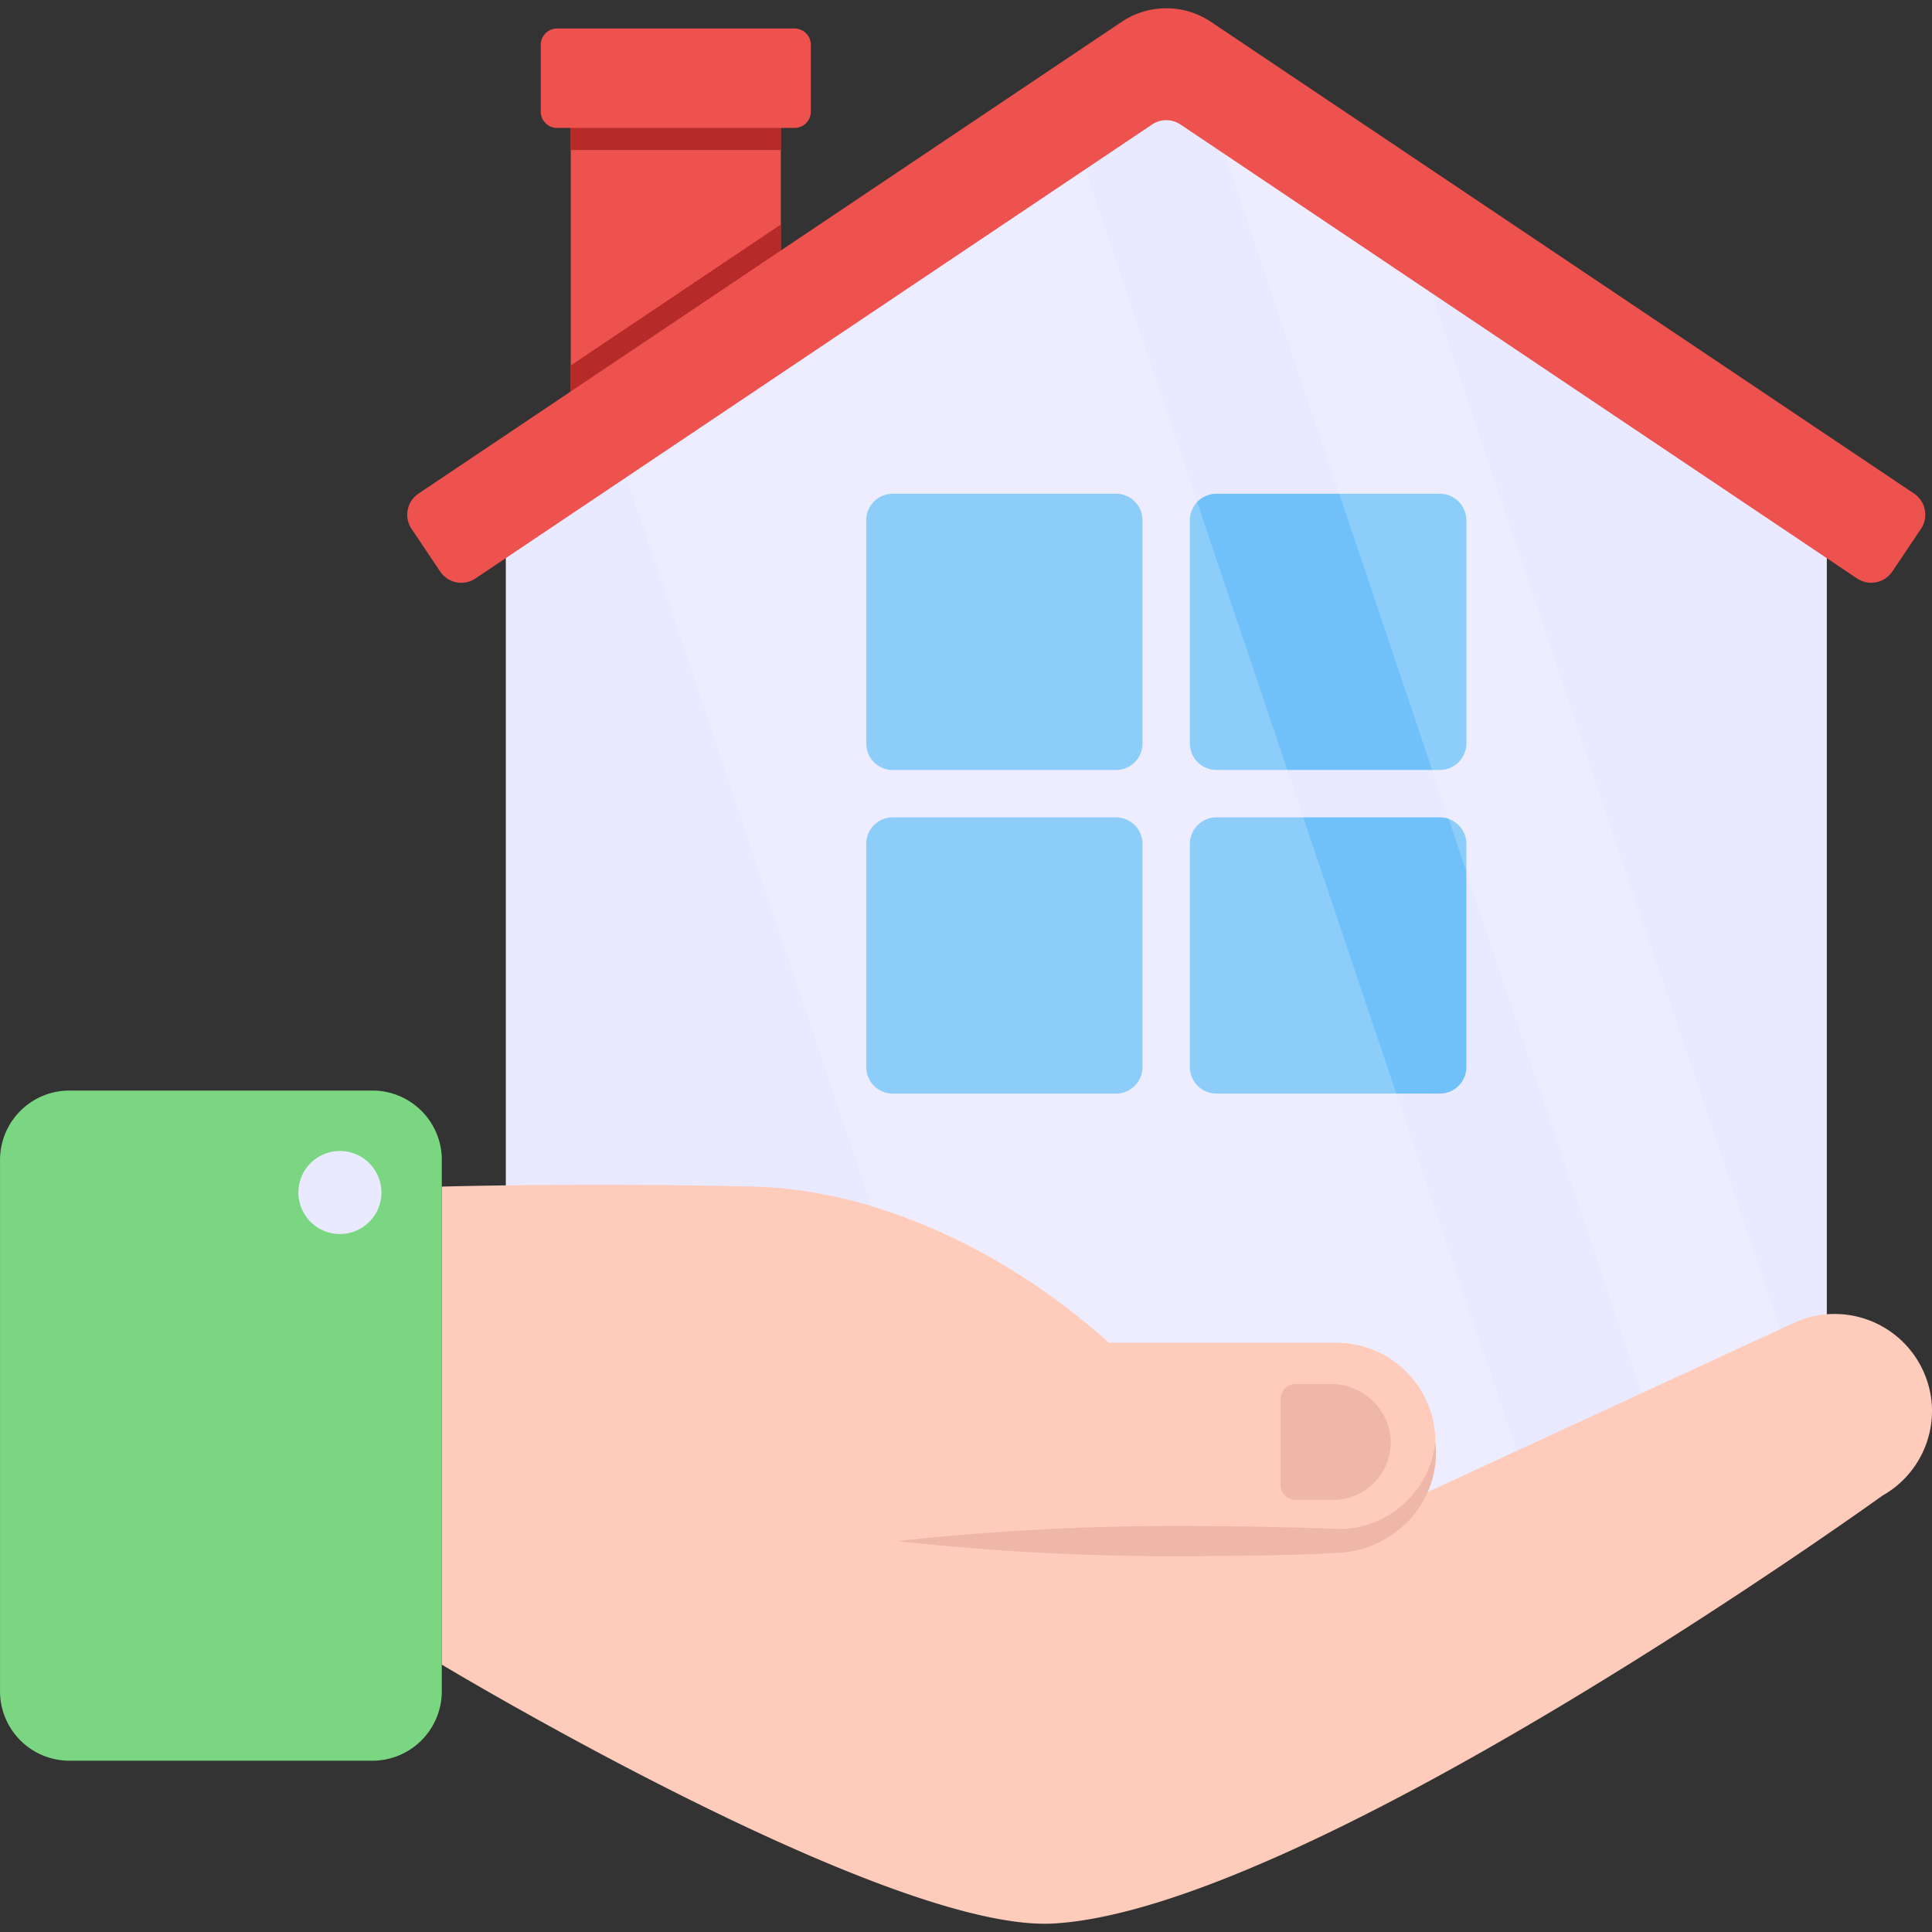 <?xml version="1.0" encoding="UTF-8"?>
<svg xmlns="http://www.w3.org/2000/svg" xmlns:xlink="http://www.w3.org/1999/xlink" width="150" height="150" viewBox="0 0 150 150">
  <rect x="0" y="0" width="150" height="150" fill="#333333" stroke="none"/>
  <defs>
    <clipPath id="clip-path">
      <rect id="Rectangle_23" data-name="Rectangle 23" width="150" height="150" transform="translate(1901 4610)" fill="#fff"></rect>
    </clipPath>
  </defs>
  <g id="_2_icon" data-name="2 icon" transform="translate(-1901 -4610)" clip-path="url(#clip-path)">
    <g id="home-service" transform="translate(1896.313 4605.313)">
      <g id="Group_6" data-name="Group 6">
        <g id="Group_2" data-name="Group 2">
          <path id="Path_39" data-name="Path 39" d="M49,12.073h16.31v28.61H49Z" fill="#ed524e"></path>
        </g>
        <g id="Group_3" data-name="Group 3">
          <path id="Path_40" data-name="Path 40" d="M65.311,22.118V35.692l-7.434,4.991H49V33.06Z" fill="#b72a2a"></path>
        </g>
        <g id="Group_4" data-name="Group 4">
          <path id="Path_41" data-name="Path 41" d="M49,12.073H65.316v4.263H49Z" fill="#b72a2a"></path>
        </g>
        <g id="Group_5" data-name="Group 5">
          <path id="Path_42" data-name="Path 42" d="M67.642,8.168v5.18a1.273,1.273,0,0,1-1.273,1.273H47.943a1.273,1.273,0,0,1-1.273-1.273V8.168A1.273,1.273,0,0,1,47.943,6.9H66.37a1.273,1.273,0,0,1,1.273,1.273Z" fill="#ed524e"></path>
        </g>
      </g>
      <g id="Group_26" data-name="Group 26">
        <g id="Group_8" data-name="Group 8">
          <g id="Group_7" data-name="Group 7">
            <path id="Path_43" data-name="Path 43" d="M146.521,43.262v78a2.516,2.516,0,0,1-2.531,2.509H46.466a2.511,2.511,0,0,1-2.507-2.509v-78l8.062-5.414,35.6-23.907L95.24,8.833,97.724,10.5l16.008,10.757Z" fill="#e9e9ff"></path>
          </g>
        </g>
        <g id="Group_14" data-name="Group 14">
          <g id="Group_13" data-name="Group 13">
            <g id="Group_9" data-name="Group 9">
              <path id="Path_44" data-name="Path 44" d="M93.388,45.084V62.405a2.051,2.051,0,0,1-2.062,2.062H74.005a2.051,2.051,0,0,1-2.062-2.062V45.084a2.051,2.051,0,0,1,2.062-2.062H91.326A2.051,2.051,0,0,1,93.388,45.084Z" fill="#70c1f9"></path>
            </g>
            <g id="Group_10" data-name="Group 10">
              <path id="Path_45" data-name="Path 45" d="M93.388,70.21V87.53a2.05,2.05,0,0,1-2.062,2.062H74.005a2.05,2.05,0,0,1-2.062-2.062V70.21a2.051,2.051,0,0,1,2.062-2.063H91.326A2.051,2.051,0,0,1,93.388,70.21Z" fill="#70c1f9"></path>
            </g>
            <g id="Group_11" data-name="Group 11">
              <path id="Path_46" data-name="Path 46" d="M118.537,70.21V87.53a2.065,2.065,0,0,1-2.062,2.062H99.131a2.065,2.065,0,0,1-2.063-2.062V70.21a2.066,2.066,0,0,1,2.063-2.063h17.344A2.066,2.066,0,0,1,118.537,70.21Z" fill="#70c1f9"></path>
            </g>
            <g id="Group_12" data-name="Group 12">
              <path id="Path_47" data-name="Path 47" d="M118.537,45.084V62.405a2.065,2.065,0,0,1-2.062,2.062H99.131a2.066,2.066,0,0,1-2.063-2.062V45.06a2.061,2.061,0,0,1,2.063-2.038h17.344a2.065,2.065,0,0,1,2.062,2.062Z" fill="#70c1f9"></path>
            </g>
          </g>
        </g>
        <g id="Group_17" data-name="Group 17" opacity="0.2">
          <g id="Group_15" data-name="Group 15">
            <path id="Path_48" data-name="Path 48" d="M124.607,123.77H80.92l-28.9-85.922,35.6-23.907Z" fill="#fff"></path>
          </g>
          <g id="Group_16" data-name="Group 16">
            <path id="Path_49" data-name="Path 49" d="M146.521,118.754v2.507a2.516,2.516,0,0,1-2.531,2.509h-8.156L97.724,10.5l16.008,10.757Z" fill="#fff"></path>
          </g>
        </g>
        <g id="Group_23" data-name="Group 23">
          <g id="Group_18" data-name="Group 18">
            <path id="Path_50" data-name="Path 50" d="M154.688,114.252a7.56,7.56,0,0,1-3.853,6.558S106.3,152.9,86.473,154.028c-12.868.722-47.484-20.1-47.484-20.1V96.814s11.133-.316,24.226,0c9.465.225,19.7,5.025,27.562,12.123h17.646a7.7,7.7,0,0,1,7.708,7.707,7.556,7.556,0,0,1-1.239,4.169h.022l28.936-13.364a7.565,7.565,0,0,1,10.84,6.805Z" fill="#ffcbba"></path>
          </g>
          <g id="Group_19" data-name="Group 19">
            <path id="Path_51" data-name="Path 51" d="M116.133,116.632a7.648,7.648,0,0,1-1.653,5.633,8.152,8.152,0,0,1-5.435,2.954c-3.977.247-7.733.254-11.611.291a199.832,199.832,0,0,1-23.094-1.171,199.834,199.834,0,0,1,23.094-1.172c3.819.011,7.763.1,11.481.235a7.581,7.581,0,0,0,7.217-6.769Z" fill="#efb7a8"></path>
          </g>
          <g id="Group_20" data-name="Group 20">
            <path id="Path_52" data-name="Path 52" d="M38.987,94.745l0,41.252a5.39,5.39,0,0,1-5.39,5.391H10.08A5.391,5.391,0,0,1,4.689,136l0-41.252a5.39,5.39,0,0,1,5.39-5.391H33.6a5.391,5.391,0,0,1,5.391,5.39Z" fill="#7bd681"></path>
          </g>
          <g id="Group_21" data-name="Group 21">
            <path id="Path_53" data-name="Path 53" d="M34.3,97.26a3.223,3.223,0,1,1-3.211-3.21A3.221,3.221,0,0,1,34.3,97.26Z" fill="#e9e9ff"></path>
          </g>
          <g id="Group_22" data-name="Group 22">
            <path id="Path_54" data-name="Path 54" d="M112.647,116.264a4.528,4.528,0,0,1-1.289,3.564,4.482,4.482,0,0,1-3.187,1.312h-2.906a1.15,1.15,0,0,1-1.148-1.148v-6.7a1.15,1.15,0,0,1,1.148-1.149h2.672a4.647,4.647,0,0,1,4.711,4.124Z" fill="#efb7a8"></path>
          </g>
        </g>
        <g id="Group_25" data-name="Group 25">
          <g id="Group_24" data-name="Group 24">
            <path id="Path_55" data-name="Path 55" d="M148.87,49.6,96.337,14.352a1.974,1.974,0,0,0-2.2,0L41.6,49.6a1.973,1.973,0,0,1-2.738-.539l-2.222-3.312a1.974,1.974,0,0,1,.539-2.738L91.771,6.384a6.222,6.222,0,0,1,6.933,0l54.588,36.623a1.974,1.974,0,0,1,.539,2.738l-2.222,3.312a1.974,1.974,0,0,1-2.738.539Z" fill="#ed524e"></path>
          </g>
        </g>
      </g>
    </g>
  </g>
</svg>
